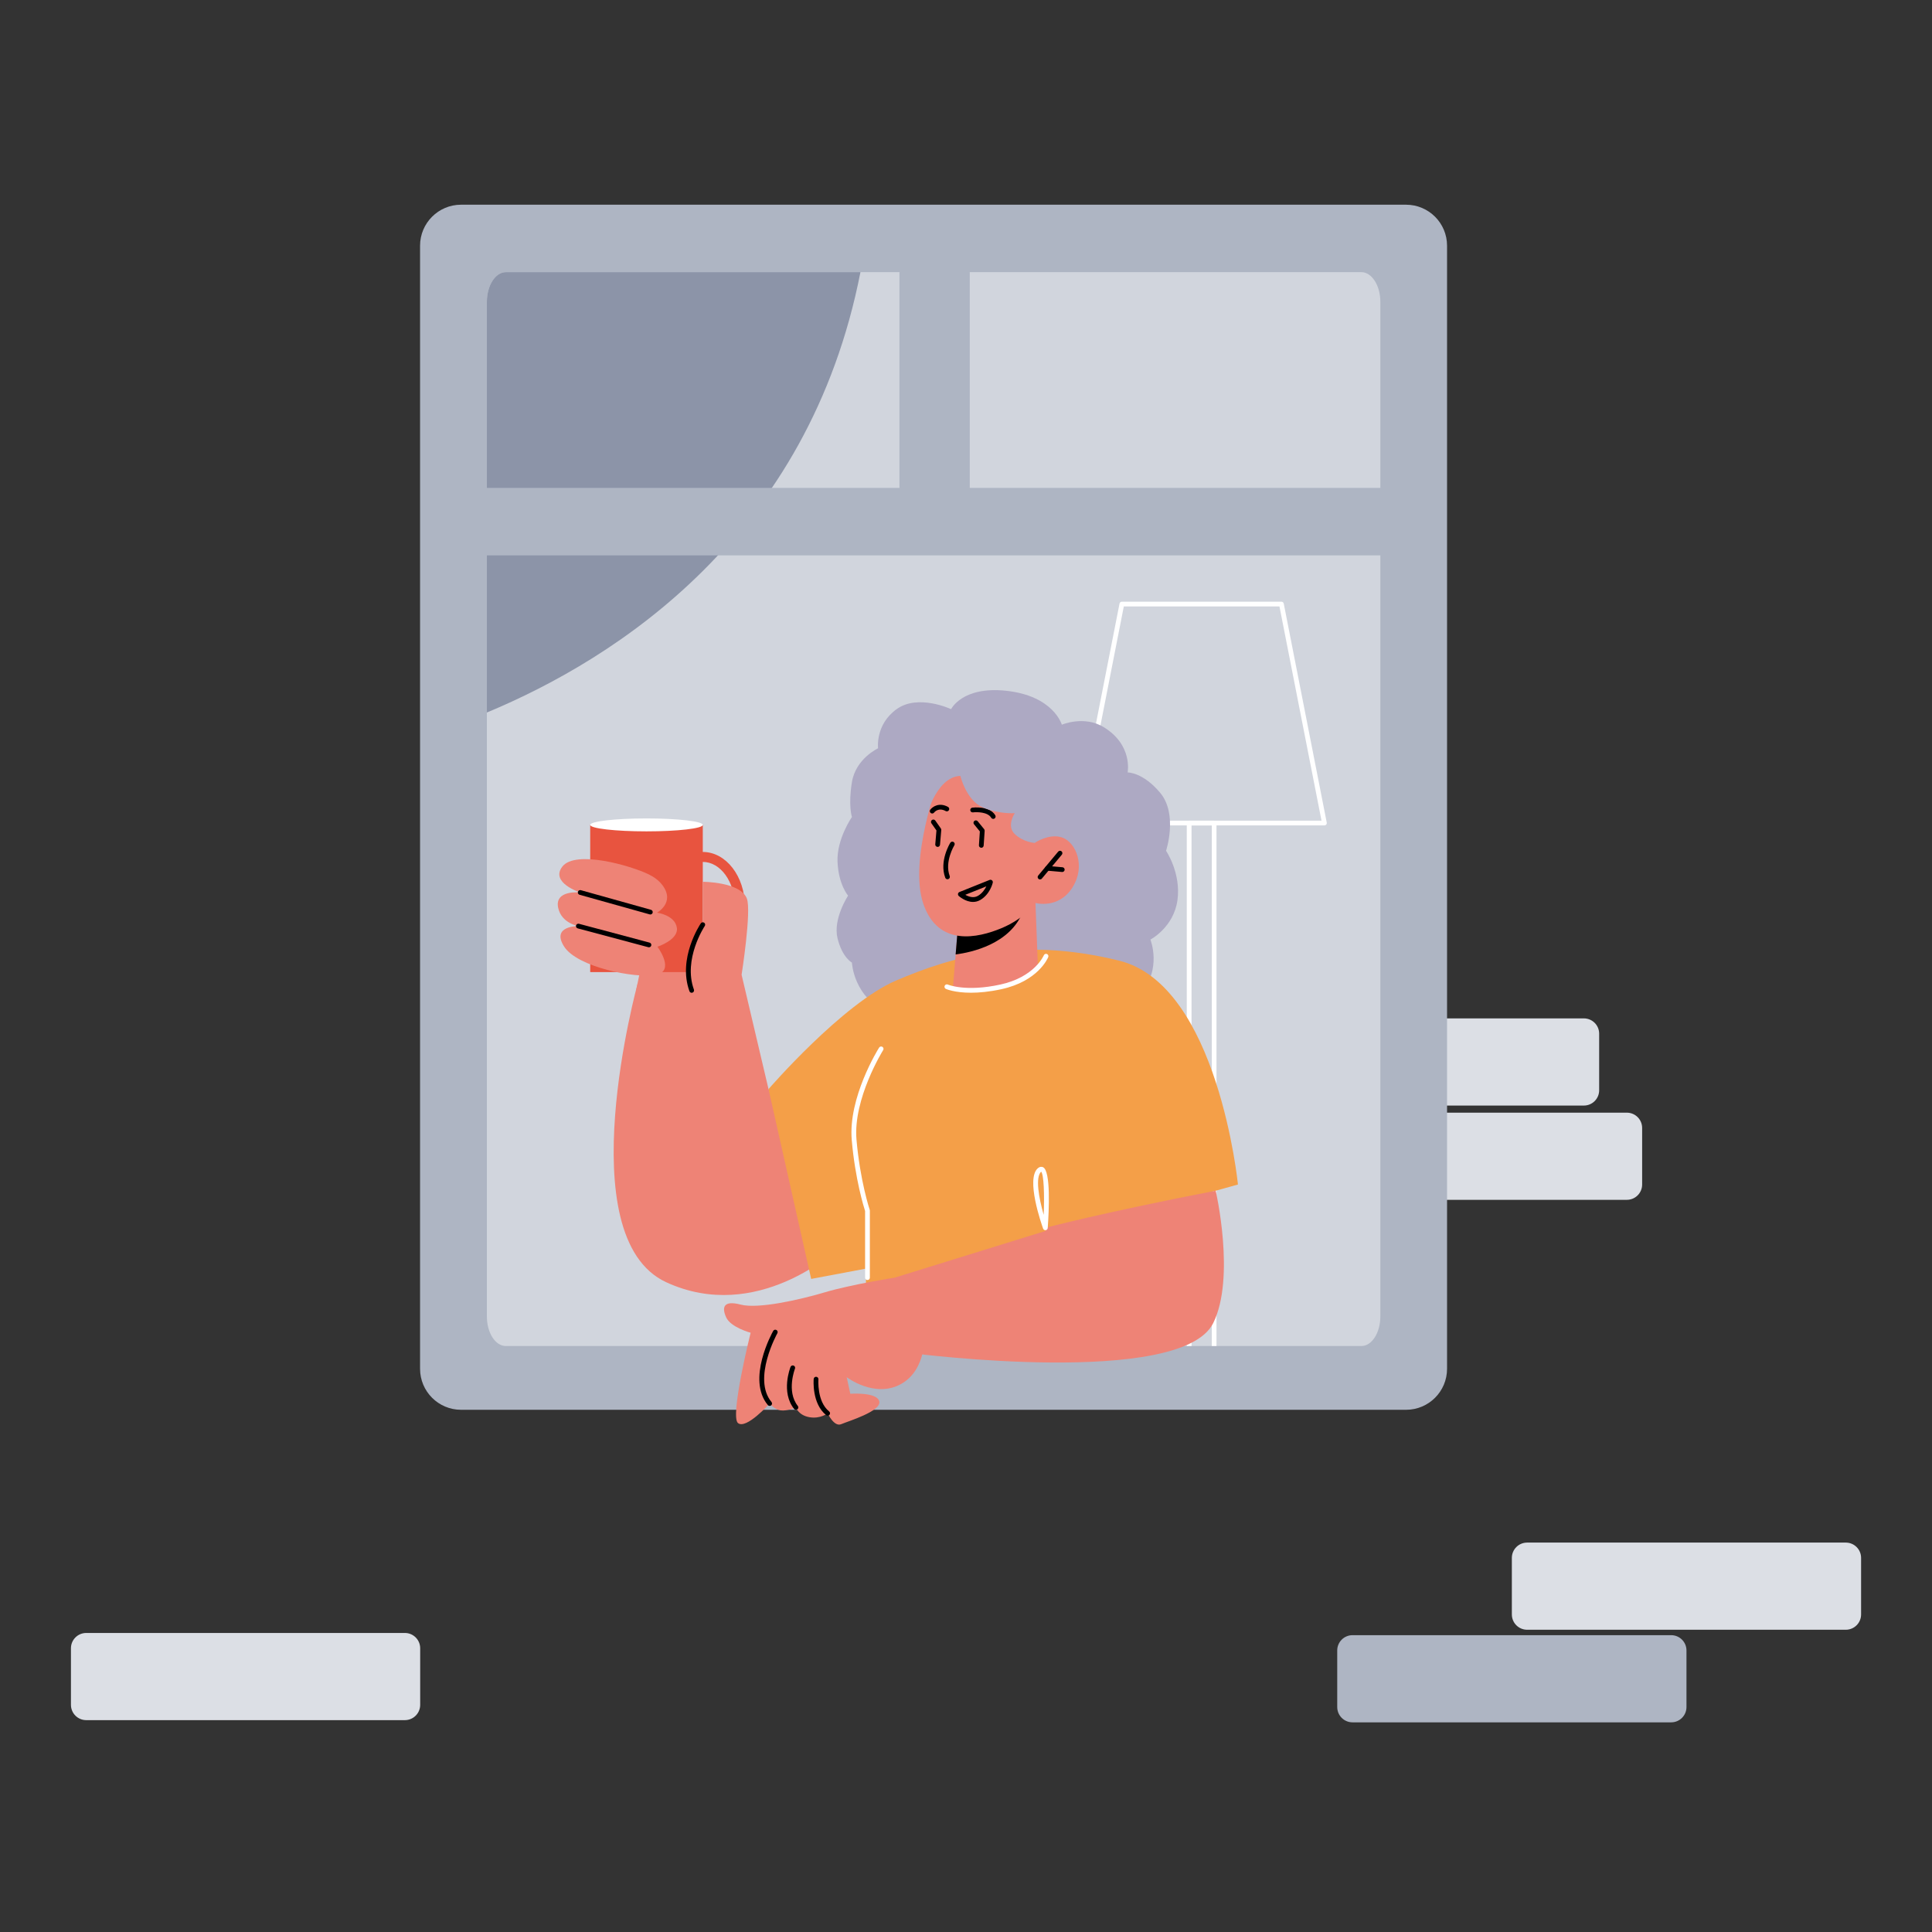 <?xml version="1.0" encoding="utf-8"?>
<!-- Generator: Adobe Illustrator 15.0.2, SVG Export Plug-In . SVG Version: 6.00 Build 0)  -->
<!DOCTYPE svg PUBLIC "-//W3C//DTD SVG 1.1//EN" "http://www.w3.org/Graphics/SVG/1.1/DTD/svg11.dtd">
<svg version="1.1" id="Ebene_1" xmlns="http://www.w3.org/2000/svg" xmlns:xlink="http://www.w3.org/1999/xlink" x="0px" y="0px"
	 width="595.28px" height="595.28px" viewBox="0 0 595.28 595.28" enable-background="new 0 0 595.28 595.28" xml:space="preserve">
<rect x="0" y="0" width="595.28" height="595.28" fill="#333333" stroke="none"/>
<g>
	<path fill="#DCDFE5" d="M501.258,369.687h-98.185c-2.602,0-4.708-2.109-4.708-4.712v-17.433c0-2.602,2.106-4.711,4.708-4.711
		h98.185c2.602,0,4.711,2.109,4.711,4.711v17.433C505.969,367.577,503.859,369.687,501.258,369.687z"/>
</g>
<g>
	<path fill="#DCDFE5" d="M488.015,340.641h-98.181c-2.603,0-4.714-2.109-4.714-4.714v-17.433c0-2.602,2.111-4.711,4.714-4.711
		h98.181c2.603,0,4.712,2.109,4.712,4.711v17.433C492.727,338.531,490.617,340.641,488.015,340.641z"/>
</g>
<g>
	<path fill="#DCDFE5" d="M124.753,503.142H26.57c-2.602,0-4.711,2.109-4.711,4.712v17.435c0,2.603,2.109,4.712,4.711,4.712h98.183
		c2.602,0,4.711-2.109,4.711-4.712v-17.435C129.464,505.251,127.355,503.142,124.753,503.142z"/>
</g>
<g>
	<path fill="#AEB5C3" d="M514.917,530.681h-98.184c-2.603,0-4.711-2.109-4.711-4.712v-17.435c0-2.603,2.108-4.712,4.711-4.712
		h98.184c2.603,0,4.712,2.109,4.712,4.712v17.435C519.629,528.571,517.52,530.681,514.917,530.681z"/>
</g>
<g>
	<path fill="#DCDFE5" d="M568.719,502.151h-98.184c-2.602,0-4.709-2.109-4.709-4.712v-17.433c0-2.602,2.107-4.711,4.709-4.711
		h98.184c2.603,0,4.712,2.109,4.712,4.711v17.433C573.431,500.042,571.321,502.151,568.719,502.151z"/>
</g>
<g>
	<g>
		<g>
			<g>
				<path fill="#AEB5C3" d="M433.225,434.379H142.065c-6.98,0-12.638-5.657-12.638-12.635V75.711
					c0-6.979,5.658-12.638,12.638-12.638h291.159c6.979,0,12.638,5.658,12.638,12.638v346.033
					C445.862,428.722,440.204,434.379,433.225,434.379z"/>
			</g>
		</g>
	</g>
	<g>
		<g>
			<g>
				<path fill="#D1D5DD" d="M425.309,93.011v312.592c0,5.073-2.644,9.131-5.848,9.131H155.862c-3.23,0-5.847-4.058-5.847-9.131
					V93.011c0-5.045,2.617-9.157,5.847-9.157h263.599C422.665,83.854,425.309,87.965,425.309,93.011z"/>
			</g>
		</g>
	</g>
	<g>
		<path fill="#FFFFFF" d="M408.069,254.32h-75.654c-0.219,0-0.425-0.097-0.563-0.266c-0.142-0.169-0.198-0.394-0.157-0.607
			l13.246-67.464c0.067-0.344,0.367-0.592,0.719-0.592h49.167c0.349,0,0.651,0.248,0.719,0.592l13.243,67.464
			c0.042,0.214-0.013,0.438-0.154,0.607C408.497,254.224,408.288,254.32,408.069,254.32z M333.307,252.855h73.871l-12.953-65.999
			h-47.962L333.307,252.855z"/>
	</g>
	<g>
		<g>
			<path fill="#FFFFFF" d="M374.102,252.857h-7.718c-0.401,0-0.72,0.321-0.72,0.722v161.154h1.468V254.328h6.247v160.405h1.441
				V253.58C374.82,253.178,374.5,252.857,374.102,252.857z"/>
		</g>
	</g>
	<g>
		<polygon fill="#EE8376" points="199.197,289.668 195.973,305.244 216.54,303.721 216.541,295.998 		"/>
	</g>
	<g>
		<path fill="#EE8376" d="M236.794,335.575l-8.298-35.241l-32.021,2.691c0,0-21.5,78.094,8.815,92.059
			c28.004,12.901,52.482-10.064,52.482-10.064L236.794,335.575z"/>
	</g>
	<g>
		<rect x="181.853" y="254.164" fill="#E8543F" width="34.687" height="45.352"/>
	</g>
	<g>
		<ellipse fill="#FFFFFF" cx="199.196" cy="254.164" rx="17.343" ry="1.992"/>
	</g>
	<g>
		<g>
			<path fill="#E8543F" d="M216.541,295.998c-7.149,0-12.966-7.511-12.966-16.747c0-9.238,5.817-16.75,12.966-16.75
				c7.149,0,12.963,7.512,12.963,16.75C229.504,288.487,223.69,295.998,216.541,295.998z M216.541,265.568
				c-5.457,0-9.9,6.138-9.9,13.683c0,7.543,4.443,13.683,9.9,13.683c5.458,0,9.897-6.14,9.897-13.683
				C226.438,271.706,222,265.568,216.541,265.568z"/>
		</g>
	</g>
	<g>
		<path fill="#EE8376" d="M228.497,300.334c0,0,3.102-19.698,1.615-23.494c-2.015-5.145-13.572-5.145-13.572-5.145v10.218
			l0.001,2.991c0,0-6.234,7.738-3.423,20.256C215.927,317.678,228.497,300.334,228.497,300.334z"/>
	</g>
	<g>
		<path fill="#EE8376" d="M204.163,272.812c-1.092-1.479-2.601-2.586-4.252-3.392c-5.59-2.732-22.604-7.614-26.639-2.417
			c-3.867,4.977,5.501,7.983,5.501,7.983s-8.033-0.913-6.782,4.774c1.044,4.748,6.202,5.58,6.202,5.58s-8.445-0.148-4.408,6.266
			c4.039,6.414,21.993,9.931,28.229,8.784c6.237-1.146,0.545-8.685,0.545-8.685s6.56-2.125,5.992-5.854
			c-0.603-3.947-6.124-4.638-6.124-4.638S208.095,278.133,204.163,272.812z"/>
	</g>
	<g>
		<path d="M200.383,281.765c-0.065,0-0.132-0.008-0.198-0.026l-21.611-6.046c-0.39-0.109-0.616-0.514-0.508-0.905
			c0.108-0.388,0.506-0.621,0.905-0.508l21.611,6.046c0.39,0.109,0.617,0.514,0.508,0.905
			C200.999,281.554,200.704,281.765,200.383,281.765z"/>
	</g>
	<g>
		<path d="M199.951,291.876c-0.063,0-0.125-0.008-0.189-0.023l-21.758-5.804c-0.391-0.104-0.623-0.506-0.519-0.897
			c0.106-0.391,0.503-0.618,0.897-0.521l21.758,5.804c0.391,0.104,0.623,0.506,0.519,0.897
			C200.571,291.66,200.275,291.876,199.951,291.876z"/>
	</g>
	<g>
		<path d="M213.118,305.893c-0.3,0-0.582-0.185-0.69-0.481c-3.661-10.112,3.211-20.481,3.506-20.917
			c0.224-0.339,0.682-0.427,1.017-0.198c0.336,0.227,0.425,0.68,0.198,1.017c-0.068,0.102-6.745,10.197-3.341,19.597
			c0.137,0.381-0.06,0.803-0.44,0.938C213.284,305.88,213.201,305.893,213.118,305.893z"/>
	</g>
	<g>
		<path fill="#ADA9C3" d="M331.737,308.998c0,0,12.447,5.054,19.531-2.719c6.896-7.567,3.189-16.776,3.189-16.776
			s7.17-3.744,8.333-12.134c1.16-8.391-3.513-15.227-3.513-15.227s3.727-11.232-1.796-17.855
			c-5.324-6.382-10.044-6.291-10.044-6.291s1.685-8.375-7.295-13.91c-6.094-3.76-12.979-0.793-12.979-0.793
			s-2.511-8.935-17.276-10.468c-13.449-1.397-16.834,5.679-16.834,5.679s-10.153-4.792-16.796,0
			c-6.644,4.79-5.704,12.056-5.704,12.056s-6.873,3.173-8.059,10.414c-1.187,7.24,0,10.76,0,10.76s-4.722,6.755-4.438,13.78
			c0.284,7.024,3.251,10.45,3.251,10.45s-4.723,7.162-3.251,13.141c1.471,5.979,4.438,7.48,4.438,7.48s0.444,10.959,11.42,15.519
			C282.15,315.524,331.737,308.998,331.737,308.998z"/>
	</g>
	<g>
		<path fill="#F49F48" d="M381.433,364.967c0,0-6.108-61.436-36.586-68.969c-30.477-7.53-51.638-1.176-68.696,6.096
			c-16.49,7.032-39.356,33.481-39.356,33.481l13.141,58.479l16.929-3.182l-0.279,22.343l89.76,2.394l11.394-46.828L381.433,364.967z
			"/>
	</g>
	<g>
		<g>
			<g>
				<g>
					<path fill="#EE8376" d="M319.045,278.219l0.746,19.461c0,0-3.293,5.728-14.643,7.089c-8.453,1.014-11.506-0.79-11.506-0.79
						l0.806-9.9l0.796-9.655l20.383-5.309L319.045,278.219z"/>
				</g>
			</g>
		</g>
	</g>
	<g>
		<g>
			<g>
				<g>
					<path d="M315.627,279.116c-0.029,0.532-0.206,1.168-0.493,1.898c-3.983,9.887-15.806,12.439-20.686,13.065l0.796-9.655
						L315.627,279.116z"/>
				</g>
			</g>
		</g>
	</g>
	<g>
		<g>
			<g>
				<g>
					<path fill="#EE8376" d="M289.206,240.235c0,0-9.278,24.788-4.732,38.189c4.544,13.402,16.827,10.594,24.103,7.564
						c7.274-3.03,10.474-7.765,10.474-7.765s7.056,1.977,11.342-4.716c4.287-6.693,1.035-13.939-3.011-15.42
						c-4.05-1.483-8.6,1.627-8.6,1.627l3.31-7.238C322.091,252.477,304.652,217.542,289.206,240.235z"/>
				</g>
			</g>
		</g>
	</g>
	<g>
		<path d="M291.934,270.911c-0.296,0-0.575-0.18-0.686-0.475c-1.909-5.063,1.411-10.531,1.554-10.763
			c0.212-0.342,0.665-0.454,1.008-0.237c0.344,0.211,0.451,0.662,0.24,1.006c-0.031,0.052-3.082,5.095-1.43,9.478
			c0.144,0.378-0.048,0.8-0.427,0.944C292.107,270.895,292.02,270.911,291.934,270.911z"/>
	</g>
	<g>
		<path d="M320.453,270.968c-0.167,0-0.334-0.055-0.47-0.169c-0.313-0.261-0.354-0.722-0.094-1.032l6.153-7.366
			c0.261-0.31,0.725-0.354,1.035-0.094s0.352,0.722,0.092,1.032l-6.153,7.366C320.87,270.879,320.661,270.968,320.453,270.968z"/>
	</g>
	<g>
		<path fill="#8C94A8" d="M265.115,83.854c-15.886,81.166-75.159,119.05-115.1,135.685V93.011c0-5.045,2.617-9.157,5.847-9.157
			H265.115z"/>
	</g>
	<g>
		<path d="M327.303,268.679c-0.065-0.002-4.659-0.415-4.659-0.415c-0.402-0.037-0.699-0.391-0.663-0.795
			c0.037-0.401,0.418-0.701,0.793-0.665l4.594,0.412c0.402,0.036,0.699,0.391,0.663,0.795
			C327.998,268.392,327.675,268.679,327.303,268.679z"/>
	</g>
	<g>
		<path d="M299.803,277.901c-2.333,0-4.288-1.739-4.393-1.835c-0.188-0.169-0.275-0.422-0.231-0.673
			c0.046-0.248,0.215-0.456,0.45-0.55l9.274-3.72c0.245-0.104,0.539-0.055,0.748,0.123c0.206,0.177,0.3,0.456,0.237,0.719
			c-0.031,0.149-0.851,3.601-3.849,5.332C301.289,277.731,300.527,277.901,299.803,277.901z M297.428,275.7
			c0.979,0.563,2.503,1.124,3.882,0.329c1.312-0.761,2.123-1.968,2.595-2.925L297.428,275.7z"/>
	</g>
	<g>
		<path d="M306.037,252.313c-0.25,0-0.495-0.127-0.634-0.36c-1.063-1.796-4.419-1.793-5.624-1.647
			c-0.416,0.042-0.769-0.235-0.82-0.636c-0.051-0.402,0.234-0.767,0.635-0.819c0.208-0.026,5.293-0.641,7.07,2.357
			c0.209,0.347,0.095,0.798-0.255,1.004C306.293,252.281,306.165,252.313,306.037,252.313z"/>
	</g>
	<g>
		<path d="M287.219,250.652c-0.155,0-0.312-0.05-0.443-0.151c-0.319-0.242-0.384-0.699-0.142-1.02
			c0.707-0.941,2.761-2.336,5.457-0.865c0.356,0.193,0.486,0.639,0.293,0.993c-0.193,0.357-0.636,0.488-0.995,0.294
			c-2.205-1.205-3.454,0.29-3.587,0.464C287.657,250.553,287.438,250.652,287.219,250.652z"/>
	</g>
	<g>
		<path fill="#EE8376" d="M275.678,393.66c0,0-13.403,2.104-21.5,4.511c-8.099,2.404-20.663,5.187-25.968,3.797
			c-5.306-1.393-5.864,0.834-4.468,3.932c1.396,3.095,7.539,4.743,7.539,4.743s-6.423,25.713-3.91,27.817
			c2.514,2.106,9.772-6.013,9.772-6.013s1.396,1.804,3.352,2.104c1.954,0.303,4.747-0.901,4.747-0.901s0.742,2.406,4.141,3.009
			c3.398,0.6,5.632-1.205,5.632-1.205s1.954,4.305,4.188,3.355c2.234-0.948,12.286-3.955,11.728-6.961
			c-0.559-3.009-8.935-2.407-8.935-2.407l-1.117-5.11c0,0,8.656,6.612,16.753,2.104c8.097-4.511,7.239-15.792,7.239-15.792
			L275.678,393.66z"/>
	</g>
	<g>
		<path d="M237.145,433.18c-0.209,0-0.418-0.089-0.563-0.264c-6.595-7.921,1.315-22.232,1.656-22.84
			c0.197-0.354,0.646-0.482,0.997-0.279c0.354,0.198,0.479,0.645,0.28,0.999c-0.078,0.139-7.755,14.038-1.807,21.182
			c0.259,0.311,0.216,0.774-0.094,1.033C237.478,433.125,237.311,433.18,237.145,433.18z"/>
	</g>
	<g>
		<path fill="#EE8376" d="M374.581,366.876c0,0,6.161,26.784-0.764,40.78c-9.877,19.954-92.546,9.337-92.546,9.337l-5.594-23.333
			l46.563-14.415l-0.153-0.937C322.088,378.309,340.436,373.475,374.581,366.876z"/>
	</g>
	<g>
		<path d="M245.242,434.382c-0.215,0-0.429-0.094-0.574-0.276c-4.107-5.154-1.215-12.619-1.09-12.935
			c0.151-0.373,0.58-0.561,0.952-0.41c0.375,0.149,0.561,0.574,0.412,0.949c-0.027,0.07-2.701,6.998,0.874,11.482
			c0.251,0.315,0.199,0.777-0.117,1.03C245.564,434.33,245.403,434.382,245.242,434.382z"/>
	</g>
	<g>
		<path d="M255.015,436.186c-0.162,0-0.323-0.052-0.459-0.161c-4.441-3.559-3.872-10.836-3.845-11.144
			c0.034-0.404,0.375-0.72,0.793-0.668c0.403,0.034,0.701,0.389,0.667,0.793c-0.005,0.067-0.525,6.808,3.302,9.877
			c0.316,0.252,0.367,0.714,0.114,1.029C255.442,436.092,255.229,436.186,255.015,436.186z"/>
	</g>
	<g>
		<path fill="#FFFFFF" d="M299.184,305.875c-5.031,0-7.587-1.108-7.744-1.176c-0.369-0.167-0.533-0.598-0.369-0.968
			c0.164-0.367,0.601-0.534,0.966-0.373c0.055,0.023,5.465,2.326,16.172,0c10.57-2.294,13.381-8.948,13.409-9.016
			c0.151-0.375,0.582-0.558,0.952-0.404c0.375,0.148,0.558,0.574,0.409,0.949c-0.12,0.302-3.079,7.434-14.458,9.905
			C304.793,305.601,301.683,305.875,299.184,305.875z"/>
	</g>
	<g>
		<path d="M302.358,261.214c-0.454-0.028-0.762-0.378-0.732-0.782l0.284-4.255l-1.8-2.208c-0.255-0.315-0.208-0.777,0.105-1.032
			c0.314-0.256,0.776-0.209,1.031,0.106l1.982,2.43c0.114,0.146,0.174,0.329,0.161,0.514l-0.303,4.544
			C303.063,260.917,302.739,261.214,302.358,261.214z"/>
	</g>
	<g>
		<path d="M288.902,260.951c-0.468-0.037-0.767-0.391-0.731-0.795l0.366-4.273l-1.555-2.216c-0.233-0.334-0.152-0.79,0.179-1.022
			c0.331-0.234,0.789-0.148,1.021,0.178l1.709,2.435c0.099,0.144,0.146,0.313,0.13,0.485l-0.39,4.54
			C289.598,260.664,289.277,260.951,288.902,260.951z"/>
	</g>
	<g>
		<path fill="#FFFFFF" d="M267.282,394.394c-0.405,0-0.732-0.329-0.732-0.733v-20.535c-0.356-1.1-3.065-9.77-4.113-21.872
			c-1.131-13.056,8.042-27.852,8.434-28.475c0.215-0.345,0.67-0.446,1.01-0.232c0.343,0.214,0.446,0.668,0.231,1.009
			c-0.093,0.149-9.302,15.011-8.214,27.572c1.102,12.711,4.05,21.558,4.08,21.646c0.025,0.075,0.038,0.154,0.038,0.234v20.652
			C268.015,394.064,267.688,394.394,267.282,394.394z"/>
	</g>
	<g>
		<path fill="#FFFFFF" d="M322.091,379.041c-0.308,0-0.585-0.189-0.691-0.484c-0.556-1.549-5.319-15.225-1.689-18.541
			c0.737-0.673,1.369-0.521,1.677-0.375c2.417,1.17,1.81,13.482,1.434,18.721c-0.026,0.347-0.287,0.625-0.631,0.675
			C322.155,379.039,322.122,379.041,322.091,379.041z M320.797,361.012c-1.846,1.685-0.737,8.018,0.782,13.306
			C321.835,367.966,321.621,361.914,320.797,361.012z"/>
	</g>
	<g>
		<path fill="#ADA9C3" d="M295.901,239.063c0,0,1.789,7.423,6.759,9.644c4.968,2.222,10.013,1.841,10.013,1.841s-2.67,3.909,0,6.445
			c2.67,2.537,6.108,2.722,6.108,2.722l8.519-8.135l-13.146-19.007l-22.414-3.301l-6.841,13.349v10.623
			C284.898,253.244,288.03,239.357,295.901,239.063z"/>
	</g>
	<g>
		<rect x="143.862" y="150.327" fill="#AEB5C3" width="285.567" height="20.793"/>
	</g>
	<g>
		<rect x="277.13" y="76.733" fill="#AEB5C3" width="21.666" height="85.778"/>
	</g>
</g>
</svg>

